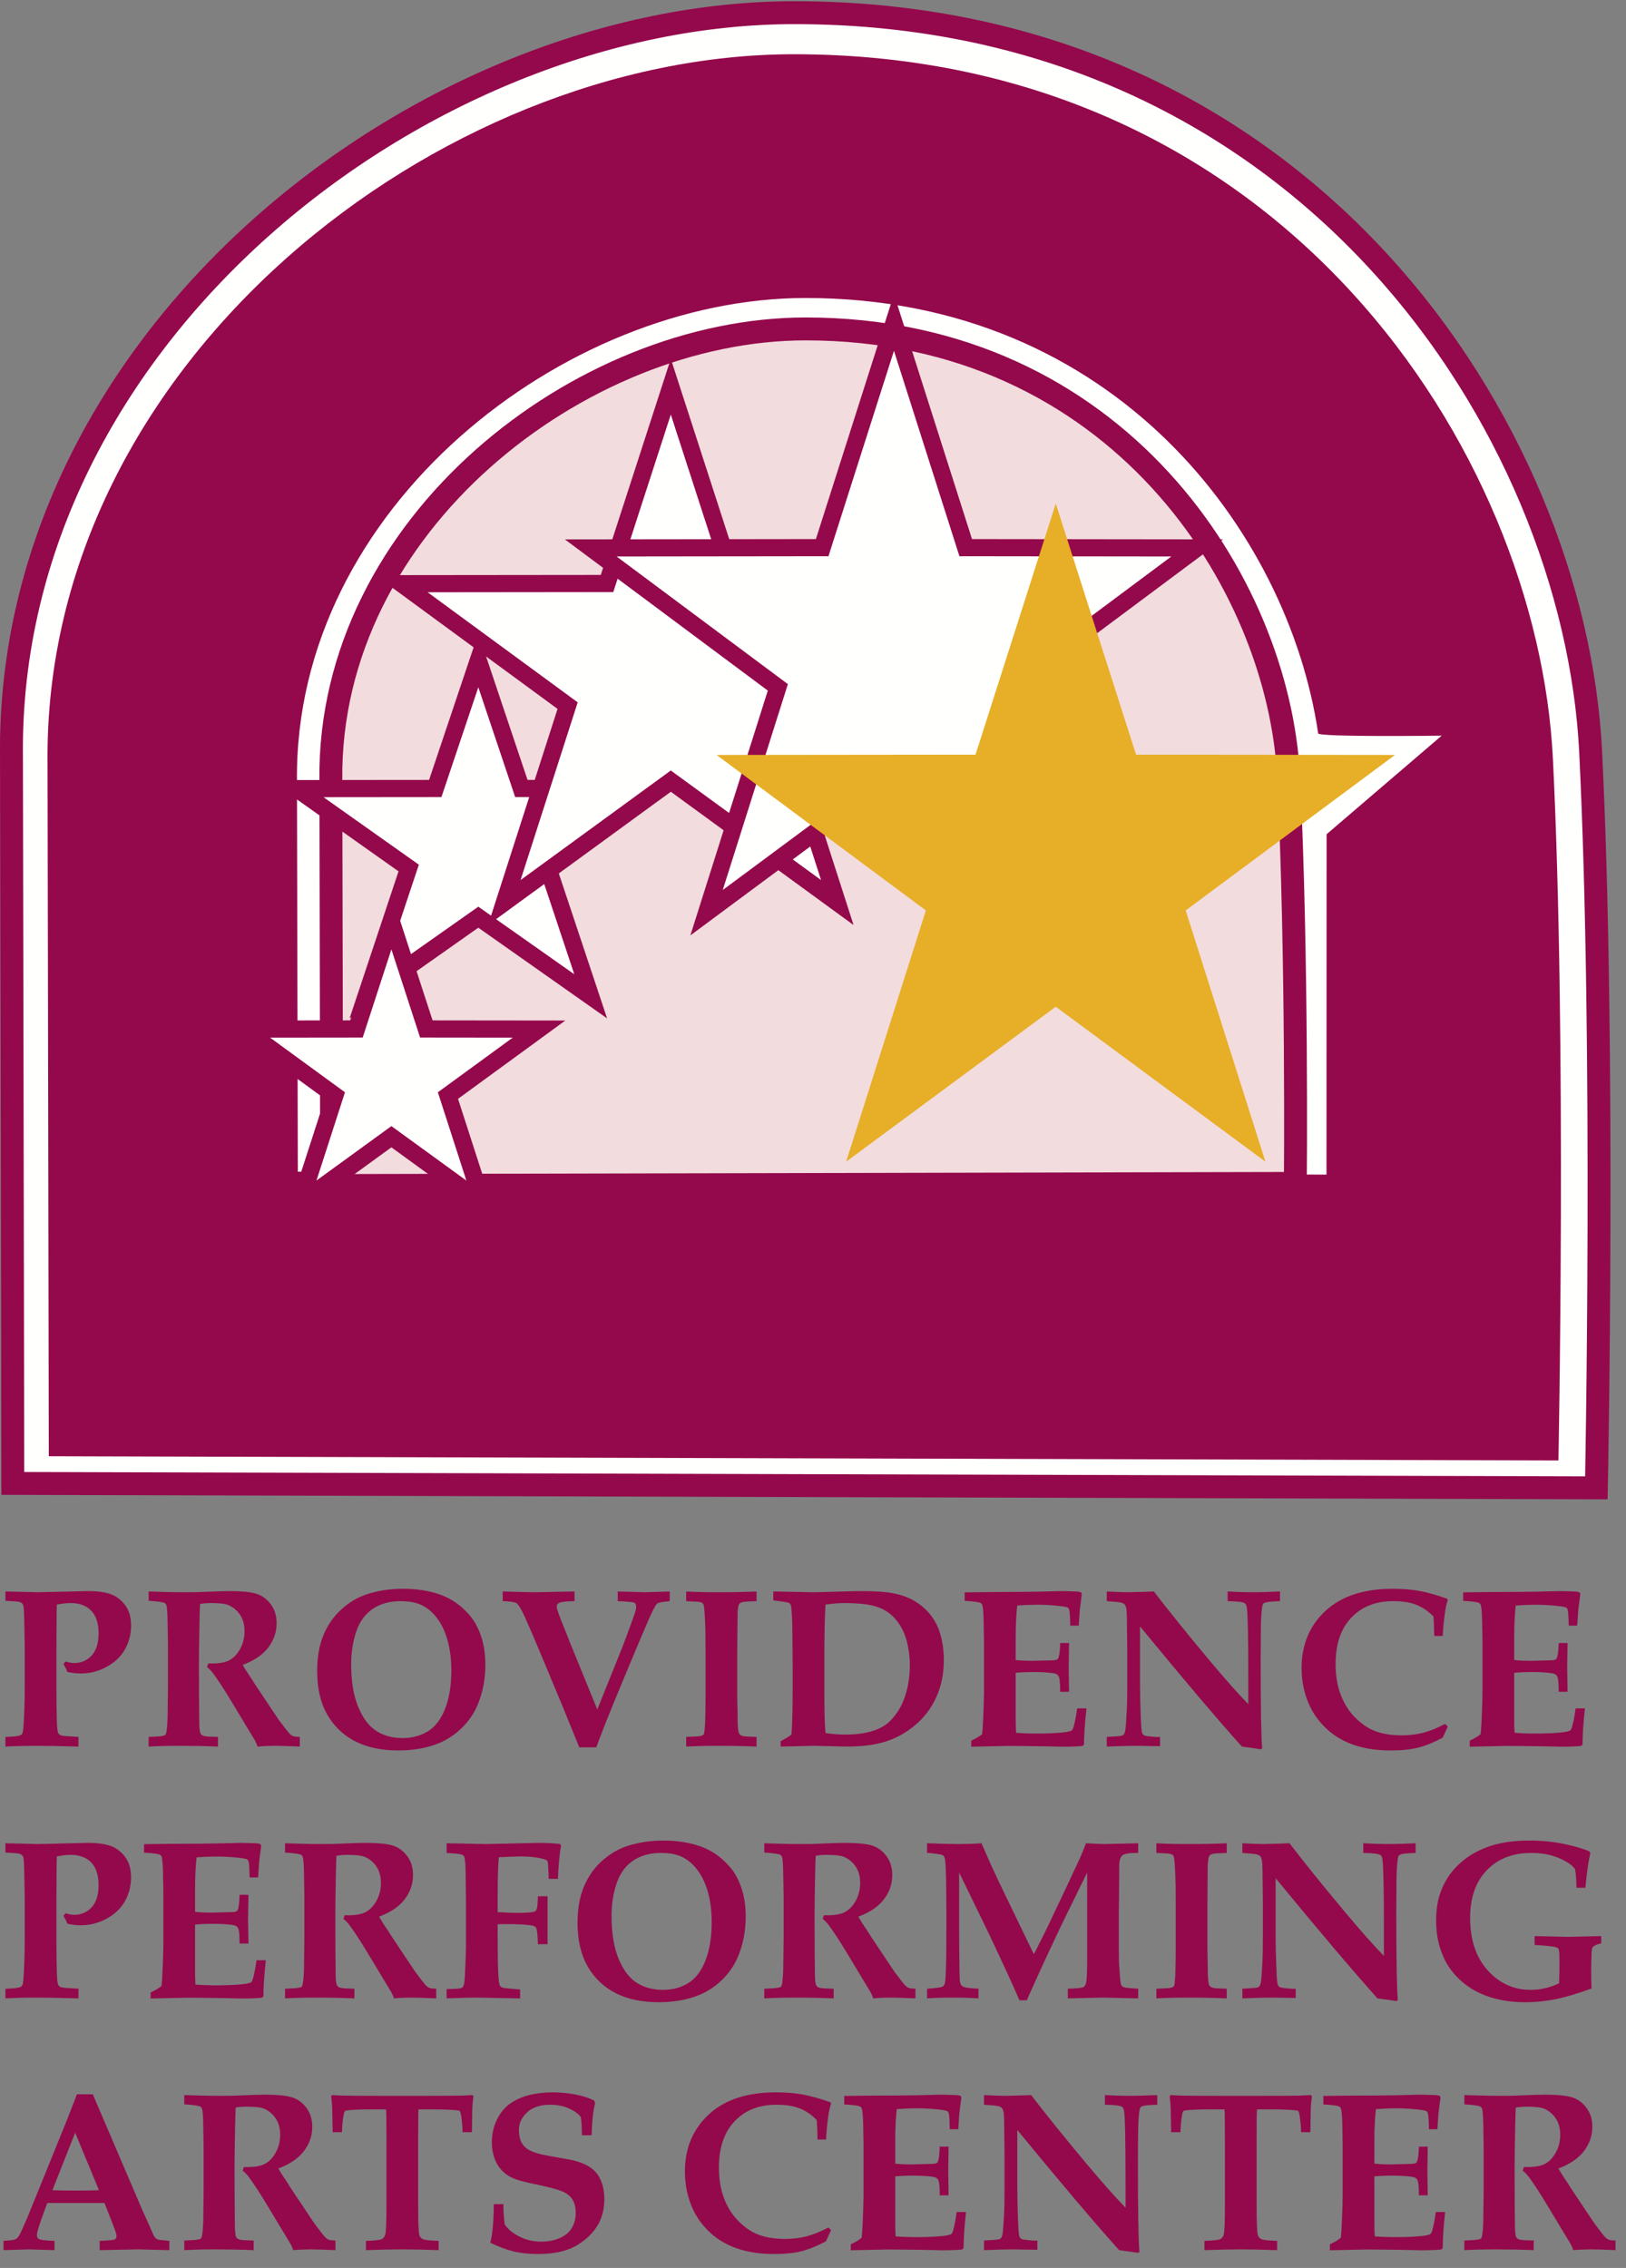 <svg aria-hidden="true" xmlns="http://www.w3.org/2000/svg" width="142" height="198" viewBox="0 0 142 198">
  <rect x="0" y="0" width="142" height="198" fill="#808080" stroke="none"/>
  <g fill="none" fill-rule="evenodd" transform="translate(.303 1.107)">
    <path fill="#94094B" d="M.169 1.047L.169.236 3.031.304 7.353.203C8.197.203 8.864.29 9.353.465 9.843.64 10.264.958 10.616 1.416 10.967 1.875 11.143 2.471 11.143 3.203 11.143 3.933 10.974 4.613 10.636 5.241 10.301 5.868 9.775 6.384 9.059 6.788 8.343 7.194 7.579 7.395 6.763 7.395 6.558 7.395 6.358 7.383 6.163 7.36 5.966 7.338 5.772 7.303 5.58 7.258 5.516 7.075 5.4 6.843 5.234 6.561L5.435 6.348C5.575 6.394 5.707 6.427 5.831 6.45 5.955 6.472 6.07 6.484 6.171 6.484 6.79 6.484 7.301 6.263 7.703 5.825 8.105 5.383 8.307 4.743 8.307 3.901 8.307 3.02 8.091 2.359 7.664 1.916 7.237 1.472 6.639 1.249 5.875 1.249 5.512 1.249 5.107 1.296 4.66 1.384 4.647 1.785 4.639 2.371 4.637 3.144L4.626 5.038 4.626 8.701C4.626 9.602 4.637 10.537 4.66 11.504 4.679 12.064 4.714 12.419 4.766 12.566 4.793 12.63 4.837 12.687 4.898 12.737 4.959 12.785 5.071 12.821 5.234 12.847L6.551 12.933 6.551 13.777C4.89 13.732 3.641 13.71 2.804 13.71 1.883 13.71 1.004 13.732.169 13.777L.169 12.933C.88 12.921 1.329 12.866 1.515 12.768 1.571 12.737 1.616 12.687 1.649 12.625 1.695 12.533 1.729 12.298 1.755 11.917 1.823 10.886 1.857 9.737 1.857 8.471L1.857 5.054 1.823 3.234C1.81 2.454 1.796 1.966 1.778 1.773 1.763 1.58 1.733 1.441 1.688 1.357 1.663 1.305 1.619 1.26 1.557 1.221 1.496 1.183 1.387 1.146 1.226 1.115L.169 1.047M12.678 1.047L12.678.236C12.825.236 13.34.252 14.222.283 14.653.296 15.265.304 16.057.304 16.732.304 17.311.289 17.793.259 18.591.221 19.252.203 19.772.203 20.782.203 21.538.276 22.04.422 22.541.565 22.97.866 23.325 1.324 23.677 1.783 23.854 2.34 23.854 2.998 23.854 3.777 23.613 4.485 23.128 5.126 22.645 5.762 21.9 6.27 20.893 6.643 21.054 6.932 21.238 7.228 21.444 7.531 21.65 7.832 21.772 8.017 21.806 8.08 21.841 8.146 21.879 8.206 21.917 8.264L23.416 10.511C23.815 11.109 24.032 11.431 24.063 11.476 24.547 12.12 24.843 12.499 24.953 12.616 25.063 12.732 25.17 12.812 25.273 12.856 25.375 12.902 25.579 12.927 25.88 12.933L25.88 13.777C24.887 13.732 24.168 13.71 23.723 13.71 23.206 13.71 22.694 13.732 22.183 13.777 22.151 13.636 22.073 13.451 21.951 13.223L19.883 9.798C19.291 8.814 18.788 8.041 18.376 7.477 18.171 7.194 17.971 6.979 17.776 6.837L17.884 6.518C18.661 6.544 19.247 6.464 19.643 6.28 20.039 6.095 20.372 5.767 20.644 5.292 20.917 4.817 21.052 4.287 21.052 3.698 21.052 3.105 20.909 2.612 20.623 2.218 20.336 1.825 19.981 1.551 19.559 1.394 19.286 1.298 18.798 1.249 18.096 1.249 17.784 1.249 17.475 1.276 17.169 1.327 17.152 1.561 17.135 2.087 17.118 2.904 17.085 4.734 17.068 5.957 17.068 6.57 17.068 7.54 17.072 8.569 17.079 9.654 17.088 10.987 17.097 11.743 17.101 11.924 17.12 12.287 17.155 12.523 17.209 12.633 17.234 12.685 17.276 12.732 17.333 12.774 17.392 12.816 17.485 12.85 17.614 12.876 17.743 12.902 18.118 12.921 18.736 12.933L18.736 13.777C17.634 13.732 16.529 13.71 15.421 13.71 14.434 13.71 13.519 13.732 12.678 13.777L12.678 12.933C13.414 12.907 13.849 12.872 13.984 12.827 14.062 12.807 14.118 12.776 14.153 12.729 14.188 12.685 14.216 12.594 14.236 12.46 14.281 12.208 14.313 11.826 14.332 11.317L14.366 8.49 14.366 4.9 14.332 2.857C14.32 2.05 14.281 1.566 14.219 1.405 14.187 1.335 14.14 1.28 14.077 1.241 13.926 1.164 13.459 1.099 12.678 1.047M28.284 10.997C28.879 12.024 29.697 12.799 30.737 13.327 31.779 13.853 33.027 14.115 34.478 14.115 35.82 14.115 37.014 13.899 38.058 13.467 38.82 13.143 39.498 12.684 40.095 12.082 40.692 11.482 41.145 10.795 41.455 10.02 41.874 8.981 42.084 7.854 42.084 6.641 42.084 5.925 42.011 5.27 41.866 4.676 41.72 4.083 41.506 3.538 41.223 3.041 40.939 2.544 40.524 2.057 39.98 1.583 39.434 1.109 38.806.746 38.097.494 37.142.165 36.078-1.16450059e-14 34.904-1.16450059e-14 33.723-1.16450059e-14 32.633.17 31.633.513 30.853.784 30.129 1.227 29.467 1.839 28.801 2.452 28.29 3.199 27.933 4.076 27.573 4.955 27.395 5.983 27.395 7.164 27.395 8.695 27.691 9.971 28.284 10.997zM30.817 3.712C31.118 2.844 31.599 2.19 32.262 1.747 32.924 1.303 33.727 1.081 34.67 1.081 35.498 1.081 36.162 1.22 36.664 1.498 37.166 1.777 37.6 2.179 37.967 2.707 38.336 3.234 38.62 3.873 38.815 4.625 39.014 5.377 39.112 6.205 39.112 7.112 39.112 8.433 38.93 9.555 38.565 10.481 38.2 11.406 37.695 12.064 37.052 12.452 36.408 12.84 35.68 13.035 34.865 13.035 33.987 13.035 33.223 12.831 32.577 12.423 31.93 12.015 31.4 11.317 30.987 10.33 30.573 9.343 30.366 8.095 30.366 6.586 30.366 5.538 30.516 4.58 30.817 3.712L30.817 3.712zM50.286 13.845C49.739 12.489 49.213 11.203 48.713 9.984L47.343 6.703C46.27 4.13 45.607 2.595 45.36 2.101 45.113 1.608 44.924 1.327 44.796 1.254 44.603 1.151 44.204 1.094 43.6 1.081L43.6.236C45.142.283 46.078.304 46.412.304L49.872.236 49.872 1.081C49.331 1.087 48.937 1.12 48.693 1.176 48.552 1.21 48.454 1.256 48.399 1.318 48.344 1.379 48.318 1.459 48.318 1.555 48.318 1.748 48.53 2.36 48.955 3.392 49.2 3.99 49.33 4.312 49.346 4.36 49.362 4.409 49.383 4.469 49.41 4.541L51.859 10.537 54.011 5.192C54.065 5.068 54.293 4.456 54.7 3.355 54.99 2.581 55.167 2.061 55.231 1.797 55.243 1.72 55.251 1.642 55.251 1.564 55.251 1.456 55.233 1.373 55.197 1.318 55.162 1.263 55.115 1.223 55.058 1.197 55.011 1.178 54.896 1.162 54.71 1.148 54.289 1.109 53.935 1.087 53.645 1.081L53.645.236 56.101.304 58.187.236 58.187 1.081C57.563 1.138 57.2 1.206 57.097 1.284 56.924 1.419 56.559 2.151 56.006 3.481L55.322 5.087 54.019 8.202C52.913 10.862 52.163 12.743 51.772 13.845L50.286 13.845M65.769.236L65.769 1.081C65.105 1.101 64.711 1.124 64.586 1.153 64.461 1.183 64.372 1.218 64.32 1.26 64.268 1.301 64.231 1.357 64.212 1.419 64.165 1.529 64.133 1.74 64.114 2.05 64.108 2.217 64.102 2.534 64.099 3 64.086 4.589 64.081 5.446 64.081 5.567L64.081 9.474 64.114 11.247C64.114 11.913 64.145 12.346 64.209 12.546 64.234 12.636 64.278 12.705 64.34 12.754 64.4 12.802 64.496 12.84 64.627 12.871 64.76 12.899 65.139 12.921 65.769 12.933L65.769 13.777C64.716 13.732 63.594 13.71 62.4 13.71 61.36 13.71 60.435 13.732 59.623 13.777L59.623 12.933C60.313 12.907 60.712 12.886 60.818 12.864 60.957 12.84 61.053 12.805 61.102 12.759 61.152 12.714 61.184 12.662 61.197 12.603 61.218 12.526 61.243 12.223 61.277 11.693 61.299 10.918 61.311 10.201 61.311 9.541L61.311 5.491C61.311 4.205 61.299 3.378 61.277 3.009 61.245 2.189 61.205 1.674 61.161 1.468 61.142 1.384 61.112 1.32 61.071 1.275 61.028 1.229 60.95 1.193 60.838 1.162 60.726 1.135 60.321 1.107 59.623 1.081L59.623.236C60.435.283 61.367.304 62.419.304 63.6.304 64.716.283 65.769.236M70.803 13.71L73.677 13.777C74.981 13.777 76.094 13.634 77.016 13.345 77.938 13.058 78.792 12.589 79.584 11.935 80.373 11.284 80.994 10.473 81.445 9.505 81.897 8.535 82.122 7.434 82.122 6.199 82.122 5.232 81.971 4.34 81.67 3.525 81.488 3.043 81.221 2.589 80.872 2.17 80.52 1.749 80.091 1.387 79.582 1.079 79.074.774 78.475.55 77.788.41 77.103.273 76.19.203 75.049.203 74.553.203 73.893.216 73.069.242 71.928.283 71.153.304 70.738.304L67.231.236 67.231 1.013C67.93 1.104 68.335 1.162 68.443 1.187 68.552 1.213 68.632 1.252 68.684 1.303 68.716 1.337 68.742 1.382 68.761 1.439 68.825 1.692 68.867 2.272 68.886 3.182 68.909 4.828 68.92 6.077 68.92 6.93L68.92 8.518C68.92 10.462 68.886 11.866 68.818 12.73 68.614 12.88 68.388 13.021 68.143 13.157 68.015 13.227 67.924 13.28 67.873 13.312L67.873 13.777 70.803 13.71zM71.688 8.791L71.688 6.564C71.688 4.028 71.722 2.302 71.791 1.384 72.386 1.296 72.93 1.249 73.421 1.249 74.733 1.249 75.711 1.366 76.36 1.599 77.006 1.83 77.538 2.205 77.962 2.722 78.382 3.239 78.687 3.842 78.873 4.529 79.058 5.218 79.152 5.929 79.152 6.667 79.152 7.472 79.058 8.225 78.873 8.923 78.687 9.621 78.428 10.222 78.092 10.724 77.755 11.229 77.405 11.61 77.042 11.869 76.677 12.127 76.25 12.324 75.764 12.46 75.103 12.641 74.351 12.73 73.5 12.73 72.954 12.73 72.386 12.685 71.791 12.595 71.722 11.983 71.688 10.715 71.688 8.791L71.688 8.791zM84.517 13.787L84.517 13.266C84.902 13.084 85.218 12.898 85.462 12.703 85.5 12.432 85.53 11.992 85.556 11.385 85.605 10.275 85.631 9.467 85.631 8.963L85.631 4.603C85.631 4.434 85.62 3.806 85.597 2.713 85.579 1.984 85.535 1.537 85.464 1.378 85.432 1.311 85.384 1.263 85.321 1.232 85.147 1.153 84.689 1.096 83.942 1.056L83.942.314 86.186.287C86.63.283 87.057.28 87.462.28 88.347.28 89.329.271 90.413.251L92.376.203C92.608.203 93.079.216 93.789.242 93.85.242 93.959.265 94.105.314L94.174.441 93.997 1.829C93.989 1.925 93.959 2.389 93.904 3.217L93.161 3.217C93.148 2.471 93.119 2.012 93.074 1.841 93.047 1.753 93.009 1.689 92.958 1.652 92.873 1.594 92.613 1.544 92.182 1.5 91.543 1.43 90.916 1.394 90.3 1.394 89.724 1.394 89.136 1.417 88.534 1.461 88.445 2.193 88.398 3.117 88.398 4.238L88.398 6.223C88.84 6.27 89.302 6.29 89.779 6.29 89.927 6.29 90.466 6.278 91.39 6.253 91.738 6.247 91.946 6.223 92.007 6.183 92.068 6.144 92.114 6.076 92.148 5.979 92.224 5.731 92.269 5.318 92.283 4.737L93.059 4.737 93.026 6.87 93.059 8.992 92.283 8.992C92.289 8.249 92.24 7.79 92.136 7.617 92.056 7.489 91.916 7.409 91.712 7.376 91.262 7.306 90.681 7.269 89.974 7.269 89.337 7.269 88.814 7.293 88.398 7.337L88.398 11.402C88.398 11.856 88.412 12.246 88.433 12.572 88.953 12.618 89.569 12.638 90.28 12.638 90.972 12.638 91.61 12.618 92.197 12.572 92.783 12.526 93.143 12.462 93.279 12.378 93.323 12.353 93.365 12.295 93.403 12.205 93.519 11.895 93.64 11.309 93.769 10.443L94.579 10.443C94.439 11.72 94.368 12.77 94.368 13.594L94.24 13.72C93.829 13.765 93.242 13.787 92.482 13.787L90.923 13.754C89.388 13.732 88.33 13.72 87.751 13.72 87.593 13.72 86.516 13.743 84.517 13.787M96.352 12.933C97.121 12.894 97.559 12.86 97.669 12.827 97.741 12.802 97.802 12.76 97.851 12.702 97.899 12.644 97.939 12.524 97.972 12.346 98.01 12.102 98.053 11.51 98.104 10.573 98.129 10.039 98.141 9.346 98.141 8.492L98.141 5.398 98.108 2.593C98.102 2.124 98.082 1.821 98.049 1.678 98.018 1.537 97.969 1.432 97.908 1.364 97.845 1.298 97.743 1.245 97.598 1.206 97.458 1.168 97.04 1.127 96.352 1.081L96.352.236C97.173.283 97.776.304 98.165.304L99.572.271 100.465.236C101.798 1.973 103.414 3.973 105.31 6.238 106.677 7.872 107.809 9.148 108.712 10.071L108.712 7.843C108.712 4.383 108.671 2.348 108.595 1.735 108.569 1.5 108.511 1.345 108.42 1.274 108.271 1.158 107.768 1.094 106.91 1.081L106.91.236C107.698.283 108.416.304 109.069.304 109.694.304 110.497.283 111.48.236L111.48 1.081C110.693 1.101 110.224 1.158 110.077 1.254 110.026 1.286 109.989 1.335 109.971 1.398 109.873 1.722 109.818 2.456 109.808 3.602 109.796 4.75 109.792 5.598 109.792 6.143 109.792 10.42 109.836 13.015 109.926 13.926L109.8 14.013C109.259 13.928 108.709 13.85 108.15 13.777 106.058 11.449 103.092 7.951 99.255 3.285L99.255 8.095C99.255 9.093 99.278 10.133 99.323 11.214 99.349 11.961 99.386 12.414 99.44 12.575 99.466 12.654 99.51 12.716 99.57 12.764 99.631 12.813 99.74 12.847 99.893 12.866 100.312 12.917 100.618 12.943 100.813 12.943 100.852 12.943 100.917 12.941 101.008 12.933L101.008 13.744C99.781 13.722 99.083 13.71 98.915 13.71 98.284 13.71 97.431 13.732 96.352 13.777L96.352 12.933M126.131 12.024L125.688 13.002C124.881 13.426 124.158 13.72 123.518 13.877 122.876 14.036 122.077 14.115 121.115 14.115 119.751 14.115 118.543 13.899 117.491 13.467 116.667 13.117 115.969 12.657 115.397 12.082 114.822 11.507 114.382 10.886 114.072 10.214 113.601 9.201 113.366 8.1 113.366 6.913 113.366 4.88 114.062 3.219 115.45 1.932 116.836.645 118.797-1.16450059e-14 121.329-1.16450059e-14 122.199-1.16450059e-14 122.98.065 123.671.19 124.363.32 125.169.546 126.082.871L126.131.994C126.025 1.293 125.941 1.671 125.881 2.122 125.782 2.842 125.719 3.509 125.691 4.121L124.949 4.121C124.94 3.413 124.918 2.847 124.881 2.422 124.449 1.973 123.962 1.635 123.423 1.413 122.883 1.192 122.192 1.081 121.353 1.081 119.834 1.081 118.618 1.563 117.706 2.525 116.793 3.488 116.337 4.831 116.337 6.555 116.337 7.599 116.492 8.511 116.798 9.287 117.105 10.067 117.512 10.709 118.02 11.219 118.528 11.727 119.042 12.099 119.557 12.33 120.259 12.643 121.11 12.798 122.111 12.798 122.766 12.798 123.388 12.724 123.975 12.574 124.563 12.423 125.2 12.166 125.89 11.801L126.131 12.024M128.048 13.787L128.048 13.266C128.434 13.084 128.75 12.898 128.994 12.703 129.033 12.432 129.065 11.992 129.091 11.385 129.139 10.275 129.164 9.467 129.164 8.963L129.164 4.603C129.164 4.434 129.152 3.806 129.129 2.713 129.111 1.984 129.066 1.537 128.997 1.378 128.965 1.311 128.917 1.263 128.854 1.232 128.679 1.153 128.222 1.096 127.476 1.056L127.476.314 129.72.287C130.163.283 130.591.28 130.996.28 131.879.28 132.864.271 133.945.251L135.907.203C136.141.203 136.612.216 137.32.242 137.386.242 137.492.265 137.64.314L137.709.441 137.53 1.829C137.523 1.925 137.492 2.389 137.436 3.217L136.694 3.217C136.681 2.471 136.651 2.012 136.608 1.841 136.583 1.753 136.541 1.689 136.49 1.652 136.406 1.594 136.147 1.544 135.715 1.5 135.075 1.43 134.449 1.394 133.834 1.394 133.259 1.394 132.669 1.417 132.068 1.461 131.979 2.193 131.933 3.117 131.933 4.238L131.933 6.223C132.373 6.27 132.834 6.29 133.312 6.29 133.46 6.29 133.999 6.278 134.922 6.253 135.273 6.247 135.478 6.223 135.538 6.183 135.601 6.144 135.646 6.076 135.681 5.979 135.758 5.731 135.803 5.318 135.817 4.737L136.592 4.737 136.558 6.87 136.592 8.992 135.817 8.992C135.822 8.249 135.773 7.79 135.67 7.617 135.589 7.489 135.448 7.409 135.246 7.376 134.794 7.306 134.215 7.269 133.507 7.269 132.869 7.269 132.346 7.293 131.933 7.337L131.933 11.402C131.933 11.856 131.944 12.246 131.968 12.572 132.485 12.618 133.1 12.638 133.812 12.638 134.506 12.638 135.146 12.618 135.731 12.572 136.316 12.526 136.677 12.462 136.812 12.378 136.856 12.353 136.898 12.295 136.936 12.205 137.052 11.895 137.175 11.309 137.301 10.443L138.112 10.443C137.971 11.72 137.9 12.77 137.9 13.594L137.775 13.72C137.364 13.765 136.774 13.787 136.013 13.787L134.455 13.754C132.92 13.732 131.862 13.72 131.282 13.72 131.126 13.72 130.05 13.743 128.048 13.787M.169 23.029L.169 22.218 3.031 22.286 7.353 22.185C8.197 22.185 8.864 22.273 9.353 22.448 9.843 22.621 10.264 22.939 10.616 23.398 10.967 23.858 11.143 24.453 11.143 25.185 11.143 25.916 10.974 26.594 10.636 27.222 10.301 27.85 9.775 28.367 9.059 28.771 8.343 29.175 7.579 29.377 6.763 29.377 6.558 29.377 6.358 29.366 6.163 29.343 5.966 29.32 5.772 29.286 5.58 29.239 5.516 29.058 5.4 28.824 5.234 28.543L5.435 28.33C5.575 28.376 5.707 28.41 5.831 28.431 5.955 28.455 6.07 28.465 6.171 28.465 6.79 28.465 7.301 28.245 7.703 27.805 8.105 27.366 8.307 26.723 8.307 25.882 8.307 25.002 8.091 24.34 7.664 23.896 7.237 23.454 6.639 23.231 5.875 23.231 5.512 23.231 5.107 23.276 4.66 23.367 4.647 23.766 4.639 24.353 4.637 25.126L4.626 27.02 4.626 30.683C4.626 31.585 4.637 32.518 4.66 33.484 4.679 34.045 4.714 34.4 4.766 34.548 4.793 34.611 4.837 34.67 4.898 34.717 4.959 34.766 5.071 34.803 5.234 34.829L6.551 34.916 6.551 35.76C4.89 35.715 3.641 35.692 2.804 35.692 1.883 35.692 1.004 35.715.169 35.76L.169 34.916C.88 34.902 1.329 34.847 1.515 34.75 1.571 34.719 1.616 34.67 1.649 34.606 1.695 34.515 1.729 34.28 1.755 33.9 1.823 32.868 1.857 31.718 1.857 30.453L1.857 27.037 1.823 25.216C1.81 24.435 1.796 23.949 1.778 23.755 1.763 23.562 1.733 23.423 1.688 23.339 1.663 23.287 1.619 23.242 1.557 23.202 1.496 23.165 1.387 23.129 1.226 23.097L.169 23.029M12.85 35.769L12.85 35.247C13.236 35.067 13.551 34.878 13.796 34.685 13.835 34.413 13.865 33.974 13.891 33.366 13.94 32.258 13.965 31.45 13.965 30.945L13.965 26.584C13.965 26.417 13.954 25.788 13.931 24.696 13.912 23.965 13.868 23.521 13.798 23.359 13.766 23.294 13.718 23.246 13.655 23.213 13.482 23.137 13.024 23.078 12.276 23.039L12.276 22.297 14.52 22.267C14.966 22.265 15.391 22.262 15.796 22.262 16.682 22.262 17.663 22.254 18.747 22.233L20.71 22.185C20.942 22.185 21.412 22.198 22.121 22.223 22.186 22.223 22.292 22.248 22.44 22.297L22.509 22.422 22.331 23.81C22.324 23.908 22.292 24.371 22.238 25.2L21.495 25.2C21.482 24.453 21.453 23.994 21.408 23.824 21.382 23.735 21.343 23.671 21.292 23.634 21.208 23.577 20.948 23.526 20.516 23.482 19.876 23.412 19.249 23.377 18.635 23.377 18.059 23.377 17.47 23.399 16.869 23.444 16.779 24.174 16.734 25.099 16.734 26.221L16.734 28.206C17.175 28.251 17.634 28.274 18.113 28.274 18.262 28.274 18.799 28.261 19.725 28.233 20.074 28.228 20.279 28.204 20.34 28.166 20.402 28.127 20.448 28.058 20.482 27.96 20.559 27.713 20.605 27.299 20.617 26.72L21.394 26.72 21.36 28.851 21.394 30.974 20.617 30.974C20.623 30.23 20.575 29.772 20.47 29.6 20.391 29.47 20.251 29.391 20.047 29.358 19.595 29.287 19.015 29.252 18.307 29.252 17.671 29.252 17.148 29.275 16.734 29.32L16.734 33.383C16.734 33.838 16.745 34.228 16.767 34.554 17.287 34.6 17.903 34.621 18.614 34.621 19.307 34.621 19.944 34.6 20.532 34.554 21.118 34.509 21.478 34.444 21.613 34.36 21.658 34.334 21.7 34.276 21.738 34.185 21.853 33.877 21.975 33.291 22.103 32.428L22.914 32.428C22.772 33.703 22.702 34.752 22.702 35.576L22.575 35.702C22.163 35.748 21.575 35.769 20.816 35.769L19.256 35.736C17.721 35.715 16.664 35.702 16.083 35.702 15.928 35.702 14.851 35.724 12.85 35.769M24.589 23.029L24.589 22.218C24.737 22.218 25.252 22.234 26.133 22.264 26.564 22.278 27.177 22.286 27.968 22.286 28.644 22.286 29.221 22.271 29.705 22.242 30.502 22.204 31.161 22.185 31.684 22.185 32.693 22.185 33.449 22.258 33.951 22.403 34.453 22.548 34.882 22.849 35.236 23.306 35.589 23.764 35.766 24.323 35.766 24.98 35.766 25.76 35.523 26.469 35.04 27.107 34.556 27.746 33.811 28.251 32.804 28.624 32.965 28.914 33.149 29.211 33.354 29.513 33.561 29.815 33.682 29.998 33.717 30.063 33.752 30.127 33.79 30.186 33.829 30.245L35.327 32.493C35.726 33.092 35.942 33.414 35.975 33.459 36.458 34.101 36.754 34.482 36.863 34.597 36.973 34.713 37.08 34.794 37.183 34.837 37.286 34.884 37.489 34.91 37.792 34.916L37.792 35.76C36.798 35.715 36.078 35.692 35.633 35.692 35.117 35.692 34.603 35.715 34.095 35.76 34.063 35.616 33.985 35.432 33.863 35.207L31.794 31.779C31.201 30.797 30.699 30.024 30.287 29.459 30.08 29.175 29.882 28.962 29.688 28.819L29.795 28.499C30.572 28.526 31.159 28.447 31.553 28.263 31.949 28.077 32.283 27.748 32.555 27.273 32.827 26.8 32.964 26.269 32.964 25.681 32.964 25.087 32.819 24.594 32.534 24.2 32.248 23.806 31.894 23.532 31.471 23.377 31.197 23.28 30.709 23.231 30.007 23.231 29.694 23.231 29.386 23.258 29.08 23.31 29.063 23.543 29.047 24.07 29.029 24.886 28.996 26.716 28.979 27.939 28.979 28.553 28.979 29.523 28.983 30.55 28.989 31.637 29 32.969 29.007 33.726 29.013 33.906 29.031 34.27 29.068 34.504 29.119 34.615 29.145 34.665 29.186 34.713 29.245 34.756 29.303 34.798 29.396 34.831 29.525 34.857 29.655 34.884 30.029 34.902 30.649 34.916L30.649 35.76C29.544 35.715 28.439 35.692 27.332 35.692 26.345 35.692 25.431 35.715 24.589 35.76L24.589 34.916C25.325 34.89 25.759 34.853 25.895 34.808 25.972 34.79 26.028 34.758 26.064 34.713 26.1 34.666 26.127 34.576 26.146 34.441 26.192 34.19 26.225 33.809 26.244 33.298L26.277 30.473 26.277 26.881 26.244 24.839C26.231 24.032 26.192 23.549 26.13 23.388 26.098 23.317 26.051 23.261 25.989 23.224 25.835 23.146 25.37 23.08 24.589 23.029M47.515 31.032L46.672 31.032C46.652 30.234 46.598 29.75 46.508 29.583 46.464 29.5 46.349 29.44 46.164 29.4 45.691 29.319 44.945 29.276 43.925 29.276 43.779 29.276 43.523 29.279 43.159 29.286L43.159 30.359C43.159 31.888 43.176 32.96 43.21 33.577 43.243 34.191 43.293 34.551 43.358 34.655 43.403 34.726 43.484 34.781 43.6 34.823 43.716 34.866 44.222 34.917 45.118 34.982L45.118 35.76 41.313 35.692C40.764 35.692 39.891 35.715 38.702 35.76L38.702 34.949C39.439 34.936 39.866 34.907 39.981 34.862 40.039 34.843 40.088 34.808 40.126 34.756 40.183 34.678 40.227 34.511 40.26 34.255 40.28 34.107 40.306 33.644 40.34 32.86 40.373 32.079 40.39 31.516 40.39 31.177L40.39 27.182C40.39 27.093 40.379 26.193 40.357 24.481 40.344 23.986 40.306 23.636 40.247 23.43 40.227 23.359 40.196 23.306 40.152 23.27 40.109 23.235 40.017 23.202 39.873 23.169 39.731 23.137 39.34 23.102 38.702 23.062L38.702 22.218 42.126 22.286 46.768 22.185C47.418 22.185 48.033 22.216 48.61 22.281L48.697 22.418C48.627 22.788 48.566 23.258 48.514 23.828 48.463 24.398 48.433 24.898 48.427 25.325L47.616 25.325C47.616 25.173 47.602 24.831 47.57 24.298 47.558 24.02 47.537 23.851 47.511 23.795 47.493 23.75 47.465 23.718 47.427 23.699 47.313 23.624 47.046 23.549 46.631 23.476 46.214 23.404 45.726 23.367 45.167 23.367 45.058 23.367 44.759 23.375 44.267 23.392 43.773 23.408 43.439 23.423 43.26 23.433 43.193 24.072 43.159 25.224 43.159 26.889L43.159 28.229C43.976 28.274 44.528 28.296 44.816 28.296 45.644 28.296 46.166 28.258 46.384 28.178 46.467 28.154 46.528 28.078 46.567 27.956 46.623 27.792 46.659 27.422 46.672 26.844L47.515 26.844C47.515 27.939 47.515 29.333 47.515 31.032M51.023 32.98C51.616 34.006 52.434 34.782 53.475 35.308 54.517 35.834 55.762 36.096 57.215 36.096 58.557 36.096 59.751 35.881 60.797 35.45 61.557 35.127 62.236 34.665 62.833 34.065 63.429 33.464 63.882 32.778 64.192 32.003 64.611 30.963 64.82 29.837 64.82 28.623 64.82 27.907 64.748 27.251 64.604 26.658 64.458 26.064 64.244 25.518 63.96 25.022 63.676 24.525 63.261 24.04 62.717 23.565 62.171 23.091 61.544 22.728 60.835 22.475 59.88 22.147 58.815 21.983 57.641 21.983 56.46 21.983 55.371 22.154 54.37 22.495 53.589 22.766 52.867 23.208 52.202 23.821 51.537 24.434 51.027 25.181 50.669 26.058 50.312 26.936 50.132 27.965 50.132 29.146 50.132 30.676 50.429 31.953 51.023 32.98zM53.554 25.695C53.855 24.827 54.337 24.172 54.999 23.728 55.661 23.285 56.464 23.062 57.409 23.062 58.237 23.062 58.9 23.202 59.401 23.481 59.901 23.759 60.336 24.162 60.705 24.69 61.072 25.218 61.356 25.857 61.554 26.607 61.751 27.358 61.85 28.186 61.85 29.093 61.85 30.414 61.666 31.537 61.301 32.463 60.936 33.388 60.431 34.045 59.789 34.434 59.146 34.821 58.417 35.017 57.603 35.017 56.723 35.017 55.961 34.811 55.314 34.406 54.668 33.997 54.138 33.299 53.724 32.313 53.31 31.325 53.104 30.079 53.104 28.568 53.104 27.521 53.254 26.562 53.554 25.695L53.554 25.695zM66.442 23.029L66.442 22.218C66.591 22.218 67.105 22.234 67.986 22.264 68.418 22.278 69.029 22.286 69.82 22.286 70.496 22.286 71.076 22.271 71.559 22.242 72.356 22.204 73.015 22.185 73.538 22.185 74.548 22.185 75.305 22.258 75.807 22.403 76.308 22.548 76.735 22.849 77.09 23.306 77.442 23.764 77.619 24.323 77.619 24.98 77.619 25.76 77.38 26.469 76.893 27.107 76.41 27.746 75.666 28.251 74.657 28.624 74.818 28.914 75.002 29.211 75.209 29.513 75.417 29.815 75.536 29.998 75.572 30.063 75.607 30.127 75.645 30.186 75.682 30.245L77.18 32.493C77.582 33.092 77.796 33.414 77.829 33.459 78.311 34.101 78.609 34.482 78.719 34.597 78.828 34.713 78.935 34.794 79.038 34.837 79.141 34.884 79.343 34.91 79.645 34.916L79.645 35.76C78.652 35.715 77.934 35.692 77.489 35.692 76.972 35.692 76.459 35.715 75.948 35.76 75.918 35.616 75.839 35.432 75.716 35.207L73.65 31.779C73.056 30.797 72.555 30.024 72.141 29.459 71.936 29.175 71.736 28.962 71.541 28.819L71.648 28.499C72.426 28.526 73.012 28.447 73.408 28.263 73.803 28.077 74.137 27.748 74.408 27.273 74.68 26.8 74.817 26.269 74.817 25.681 74.817 25.087 74.674 24.594 74.388 24.2 74.103 23.806 73.747 23.532 73.323 23.377 73.051 23.28 72.564 23.231 71.861 23.231 71.549 23.231 71.239 23.258 70.935 23.31 70.917 23.543 70.9 24.07 70.884 24.886 70.848 26.716 70.833 27.939 70.833 28.553 70.833 29.523 70.837 30.55 70.844 31.637 70.854 32.969 70.862 33.726 70.866 33.906 70.886 34.27 70.921 34.504 70.973 34.615 70.999 34.665 71.041 34.713 71.099 34.756 71.157 34.798 71.249 34.831 71.378 34.857 71.508 34.884 71.883 34.902 72.503 34.916L72.503 35.76C71.4 35.715 70.293 35.692 69.187 35.692 68.199 35.692 67.284 35.715 66.442 35.76L66.442 34.916C67.178 34.89 67.613 34.853 67.749 34.808 67.826 34.79 67.883 34.758 67.919 34.713 67.954 34.666 67.981 34.576 68.002 34.441 68.046 34.19 68.077 33.809 68.097 33.298L68.132 30.473 68.132 26.881 68.097 24.839C68.086 24.032 68.047 23.549 67.985 23.388 67.953 23.317 67.905 23.261 67.842 23.224 67.692 23.146 67.225 23.08 66.442 23.029M80.659 35.76L80.659 34.916C81.382 34.864 81.81 34.811 81.946 34.761 82.025 34.736 82.085 34.691 82.13 34.626 82.186 34.543 82.226 34.42 82.245 34.261 82.29 33.894 82.32 33.093 82.335 31.858 82.342 31.26 82.346 30.231 82.346 28.773 82.346 27.466 82.335 26.311 82.317 25.304 82.298 24.299 82.258 23.699 82.197 23.507 82.172 23.417 82.131 23.347 82.079 23.299 82.025 23.252 81.925 23.215 81.775 23.188 81.361 23.117 80.989 23.076 80.659 23.062L80.659 22.218C81.986 22.264 82.902 22.286 83.406 22.286 84.068 22.286 84.738 22.264 85.41 22.218L86.253 24.129 86.926 25.577 89.985 31.908C90.634 30.64 91.125 29.655 91.449 28.954L92.715 26.281C93.419 24.788 93.846 23.871 94.005 23.526 94.16 23.182 94.339 22.746 94.537 22.218 95.389 22.264 95.939 22.286 96.178 22.286L99.096 22.218 99.096 23.062 98.958 23.062C98.298 23.056 97.879 23.132 97.704 23.289 97.528 23.447 97.44 23.75 97.44 24.201 97.44 24.735 97.439 25.139 97.434 25.415L97.407 28.125 97.407 31.512C97.407 32.334 97.418 32.817 97.44 32.958 97.491 33.774 97.535 34.276 97.573 34.462 97.593 34.552 97.627 34.625 97.678 34.68 97.728 34.735 97.802 34.775 97.896 34.805 97.992 34.833 98.391 34.871 99.096 34.916L99.096 35.76 95.987 35.692 92.949 35.76 92.949 34.916C93.751 34.89 94.207 34.843 94.321 34.774 94.435 34.704 94.515 34.551 94.565 34.309 94.614 34.069 94.639 33.261 94.639 31.886L94.639 24.773 92.391 29.362 91.317 31.643C91.031 32.244 90.63 33.114 90.115 34.255 89.799 34.947 89.55 35.504 89.37 35.929L88.729 35.929C88.495 35.381 88.159 34.63 87.721 33.679 86.969 32.046 86.4 30.83 86.013 30.027L83.461 24.773 83.461 29.57C83.461 30.373 83.465 31.325 83.478 32.428 83.489 33.534 83.507 34.16 83.533 34.306 83.558 34.45 83.601 34.558 83.655 34.623 83.711 34.688 83.809 34.743 83.948 34.788 84.09 34.833 84.489 34.876 85.149 34.916L85.149 35.76C84.438 35.715 83.713 35.692 82.969 35.692 81.999 35.692 81.229 35.715 80.659 35.76M106.83 22.218L106.83 23.062C106.166 23.082 105.772 23.106 105.648 23.135 105.522 23.165 105.433 23.2 105.382 23.242 105.33 23.284 105.293 23.337 105.272 23.402 105.226 23.512 105.195 23.722 105.175 24.032 105.169 24.2 105.162 24.517 105.161 24.982 105.147 26.571 105.142 27.427 105.142 27.549L105.142 31.456 105.175 33.228C105.175 33.894 105.207 34.327 105.271 34.527 105.297 34.619 105.34 34.688 105.401 34.736 105.463 34.784 105.558 34.823 105.689 34.853 105.821 34.881 106.201 34.902 106.83 34.916L106.83 35.76C105.778 35.715 104.655 35.692 103.461 35.692 102.421 35.692 101.497 35.715 100.683 35.76L100.683 34.916C101.375 34.89 101.774 34.869 101.879 34.847 102.019 34.821 102.114 34.786 102.164 34.741 102.213 34.695 102.244 34.645 102.259 34.586 102.278 34.509 102.305 34.204 102.339 33.675 102.36 32.9 102.374 32.183 102.374 31.523L102.374 27.472C102.374 26.187 102.36 25.359 102.339 24.991 102.305 24.17 102.268 23.657 102.222 23.451 102.204 23.367 102.173 23.302 102.132 23.257 102.089 23.211 102.012 23.174 101.899 23.145 101.788 23.116 101.383 23.089 100.683 23.062L100.683 22.218C101.497 22.264 102.429 22.286 103.481 22.286 104.66 22.286 105.778 22.264 106.83 22.218M108.195 34.916C108.964 34.876 109.403 34.84 109.513 34.81 109.584 34.784 109.645 34.741 109.694 34.684 109.742 34.626 109.783 34.508 109.817 34.327 109.855 34.083 109.897 33.492 109.948 32.554 109.973 32.022 109.986 31.329 109.986 30.474L109.986 27.379 109.952 24.576C109.945 24.107 109.926 23.803 109.892 23.661 109.861 23.52 109.813 23.415 109.752 23.347 109.69 23.28 109.587 23.227 109.443 23.188 109.302 23.151 108.884 23.107 108.195 23.062L108.195 22.218C109.017 22.264 109.619 22.286 110.008 22.286L111.416 22.251 112.309 22.218C113.642 23.954 115.257 25.955 117.154 28.219 118.52 29.853 119.654 31.131 120.555 32.053L120.555 29.825C120.555 26.366 120.515 24.33 120.439 23.718 120.415 23.482 120.355 23.327 120.264 23.256 120.116 23.141 119.612 23.076 118.754 23.062L118.754 22.218C119.543 22.264 120.262 22.286 120.913 22.286 121.537 22.286 122.34 22.264 123.323 22.218L123.323 23.062C122.536 23.082 122.067 23.141 121.92 23.237 121.869 23.268 121.834 23.317 121.816 23.381 121.718 23.703 121.663 24.438 121.651 25.585 121.64 26.733 121.636 27.58 121.636 28.125 121.636 32.402 121.681 34.995 121.771 35.909L121.643 35.995C121.104 35.911 120.552 35.831 119.993 35.76 117.902 33.43 114.938 29.933 111.099 25.268L111.099 30.076C111.099 31.076 111.121 32.114 111.169 33.196 111.193 33.944 111.231 34.397 111.283 34.558 111.309 34.636 111.354 34.698 111.414 34.746 111.474 34.795 111.583 34.829 111.738 34.847 112.158 34.9 112.462 34.927 112.656 34.927 112.696 34.927 112.76 34.921 112.852 34.916L112.852 35.726C111.626 35.703 110.927 35.692 110.758 35.692 110.127 35.692 109.274 35.715 108.195 35.76L108.195 34.916M138.149 26.101L137.37 26.101C137.37 25.895 137.358 25.588 137.333 25.178 137.314 24.894 137.283 24.652 137.236 24.451 137.075 24.257 136.902 24.099 136.714 23.975 136.297 23.69 135.813 23.467 135.265 23.306 134.718 23.144 134.1 23.062 133.409 23.062 131.799 23.062 130.511 23.567 129.539 24.574 128.569 25.582 128.084 26.967 128.084 28.728 128.084 30.651 128.598 32.181 129.622 33.316 130.642 34.449 131.897 35.017 133.383 35.017 133.816 35.017 134.237 34.966 134.646 34.871 135.056 34.774 135.458 34.631 135.853 34.444 135.862 34.271 135.87 33.938 135.877 33.441 135.883 32.947 135.886 32.648 135.886 32.544 135.886 31.928 135.86 31.563 135.809 31.446 135.768 31.37 135.682 31.314 135.547 31.282 135.323 31.217 134.712 31.158 133.716 31.099L133.716 30.322 136.614 30.39 139.532 30.322 139.532 30.964C139.156 31.041 138.911 31.148 138.796 31.281 138.736 31.346 138.7 31.522 138.687 31.81 138.667 32.548 138.655 33.078 138.655 33.398 138.655 33.884 138.667 34.384 138.687 34.898 137.493 35.337 136.451 35.647 135.56 35.828 134.67 36.007 133.782 36.096 132.894 36.096 131.449 36.096 130.17 35.852 129.058 35.362 128.279 35.014 127.613 34.565 127.062 34.016 126.508 33.467 126.088 32.877 125.799 32.244 125.341 31.262 125.114 30.173 125.114 28.971 125.114 27.959 125.263 27.075 125.565 26.319 125.864 25.564 126.282 24.904 126.817 24.339 127.353 23.775 127.961 23.317 128.642 22.964 129.321 22.613 130.035 22.361 130.782 22.21 131.526 22.057 132.343 21.983 133.235 21.983 134.331 21.983 135.353 22.081 136.298 22.279 137.244 22.478 137.98 22.696 138.51 22.933L138.586 23.115C138.428 23.679 138.281 24.674 138.149 26.101M2.224 57.674L4.458 57.741 4.458 56.931C3.69 56.905 3.229 56.849 3.075 56.759 2.971 56.695 2.92 56.585 2.92 56.43 2.92 56.213 3.081 55.664 3.403 54.776L3.827 53.622 8.821 53.622 9.649 55.739C9.797 56.103 9.871 56.367 9.871 56.527 9.871 56.657 9.822 56.747 9.72 56.802 9.621 56.857 9.18 56.898 8.4 56.931L8.4 57.741 11.796 57.674 14.486 57.741 14.486 56.931C14.299 56.911 14.157 56.896 14.06 56.883 13.756 56.863 13.568 56.84 13.495 56.816 13.419 56.79 13.353 56.751 13.296 56.698 13.236 56.649 13.176 56.563 13.113 56.448L12.723 55.557 12.124 54.232 7.8 44.134 6.416 44.134 5.563 46.331 3.038 52.558C2.559 53.74 2.238 54.529 2.07 54.928 1.703 55.78 1.482 56.272 1.407 56.404 1.334 56.536 1.26 56.633 1.19 56.695 1.118 56.756 1.033 56.8.932 56.83.833 56.859.521 56.892-1.03973267e-13 56.931L-1.03973267e-13 57.741 2.224 57.674zM6.261 47.49L8.341 52.507C7.751 52.53 7.085 52.541 6.341 52.541 5.57 52.541 4.882 52.53 4.274 52.507L6.261 47.49 6.261 47.49zM15.79 45.012L15.79 44.201C15.938 44.201 16.453 44.215 17.336 44.246 17.766 44.261 18.378 44.268 19.169 44.268 19.845 44.268 20.422 44.254 20.906 44.222 21.704 44.186 22.363 44.167 22.885 44.167 23.895 44.167 24.65 44.24 25.152 44.386 25.656 44.53 26.083 44.831 26.437 45.288 26.79 45.748 26.967 46.305 26.967 46.96 26.967 47.743 26.725 48.452 26.241 49.089 25.756 49.728 25.012 50.233 24.006 50.609 24.167 50.897 24.351 51.192 24.557 51.495 24.763 51.798 24.883 51.98 24.918 52.045 24.955 52.108 24.991 52.169 25.03 52.23L26.528 54.476C26.927 55.074 27.144 55.396 27.177 55.442 27.66 56.085 27.955 56.463 28.065 56.578 28.175 56.695 28.281 56.775 28.385 56.821 28.487 56.866 28.691 56.891 28.993 56.897L28.993 57.741C28 57.696 27.279 57.674 26.834 57.674 26.318 57.674 25.806 57.696 25.296 57.741 25.263 57.601 25.186 57.414 25.063 57.189L22.996 53.761C22.402 52.777 21.9 52.005 21.488 51.441 21.282 51.156 21.082 50.943 20.889 50.803L20.997 50.481C21.774 50.509 22.36 50.429 22.754 50.245 23.151 50.061 23.484 49.732 23.755 49.257 24.028 48.782 24.165 48.251 24.165 47.664 24.165 47.071 24.02 46.578 23.735 46.182 23.449 45.789 23.095 45.513 22.673 45.358 22.398 45.262 21.911 45.214 21.208 45.214 20.896 45.214 20.587 45.239 20.281 45.292 20.264 45.524 20.248 46.052 20.23 46.868 20.196 48.697 20.18 49.92 20.18 50.533 20.18 51.505 20.184 52.532 20.19 53.62 20.201 54.951 20.209 55.707 20.214 55.889 20.234 56.251 20.269 56.488 20.321 56.598 20.345 56.649 20.389 56.695 20.446 56.736 20.504 56.779 20.598 56.812 20.727 56.84 20.855 56.866 21.23 56.884 21.85 56.897L21.85 57.741C20.745 57.696 19.641 57.674 18.534 57.674 17.546 57.674 16.632 57.696 15.79 57.741L15.79 56.897C16.526 56.872 16.962 56.837 17.097 56.791 17.173 56.773 17.23 56.74 17.265 56.695 17.302 56.649 17.328 56.56 17.348 56.423 17.393 56.171 17.426 55.791 17.446 55.281L17.479 52.456 17.479 48.862 17.446 46.822C17.433 46.015 17.395 45.53 17.331 45.369 17.3 45.298 17.252 45.243 17.19 45.204 17.037 45.128 16.571 45.062 15.79 45.012M31.655 57.741L31.655 56.931C32.434 56.905 32.896 56.855 33.041 56.777 33.187 56.698 33.287 56.57 33.339 56.39 33.409 56.115 33.446 55.279 33.446 53.888L33.446 48.098C33.446 46.519 33.434 45.638 33.412 45.452L32.029 45.452C31.332 45.452 30.72 45.472 30.192 45.518 29.978 45.538 29.856 45.562 29.823 45.595 29.778 45.633 29.74 45.744 29.706 45.932 29.623 46.382 29.575 46.883 29.562 47.442L28.752 47.442C28.727 46.124 28.712 45.381 28.706 45.214 28.689 44.931 28.658 44.625 28.616 44.296L28.704 44.201C29.006 44.222 29.328 44.238 29.671 44.248 30.226 44.262 31.295 44.268 32.875 44.268L36.785 44.268C38.41 44.268 39.497 44.262 40.047 44.248 40.344 44.238 40.643 44.222 40.947 44.201L41.044 44.296C40.99 44.69 40.955 45.033 40.944 45.327 40.938 45.381 40.926 46.086 40.908 47.442L40.097 47.442C40.084 46.942 40.041 46.464 39.972 46.009 39.933 45.777 39.891 45.64 39.845 45.595 39.808 45.562 39.704 45.54 39.535 45.527 39.005 45.475 38.37 45.452 37.628 45.452L36.243 45.452C36.224 45.675 36.215 46.558 36.215 48.098L36.215 53.888C36.215 55.279 36.248 56.115 36.315 56.4 36.361 56.568 36.458 56.692 36.608 56.773 36.758 56.854 37.223 56.905 38.004 56.931L38.004 57.741C36.748 57.696 35.689 57.674 34.83 57.674 33.911 57.674 32.854 57.696 31.655 57.741M51.361 47.713L50.517 47.713C50.505 46.965 50.472 46.439 50.421 46.128 50.224 45.844 49.878 45.594 49.39 45.373 48.902 45.155 48.352 45.045 47.746 45.045 46.877 45.045 46.204 45.267 45.727 45.713 45.25 46.154 45.013 46.673 45.013 47.27 45.019 47.697 45.091 48.046 45.225 48.31 45.362 48.575 45.555 48.786 45.807 48.942 46.059 49.099 46.429 49.24 46.92 49.368 47.293 49.447 47.815 49.545 48.483 49.662 49.15 49.778 49.584 49.859 49.785 49.906 50.307 50.039 50.73 50.203 51.052 50.393 51.375 50.584 51.632 50.804 51.823 51.05 52.013 51.3 52.169 51.615 52.291 51.993 52.414 52.37 52.475 52.794 52.475 53.265 52.475 54.092 52.304 54.818 51.962 55.445 51.704 55.915 51.346 56.349 50.886 56.74 50.428 57.13 49.957 57.421 49.471 57.615 48.697 57.925 47.766 58.078 46.681 58.078 45.886 58.078 45.179 58.006 44.558 57.854 43.938 57.707 43.257 57.452 42.515 57.089 42.71 56.352 42.812 55.23 42.818 53.723L43.662 53.723C43.649 54.193 43.685 54.776 43.769 55.473 44.014 55.878 44.432 56.233 45.026 56.539 45.618 56.846 46.266 56.998 46.97 56.998 47.582 56.998 48.128 56.891 48.609 56.673 49.088 56.456 49.436 56.156 49.653 55.774 49.868 55.393 49.977 54.959 49.977 54.473 49.977 54.066 49.901 53.714 49.748 53.423 49.596 53.132 49.358 52.897 49.034 52.723 48.71 52.546 48.14 52.367 47.324 52.179 46.151 51.934 45.38 51.755 45.011 51.644 44.454 51.476 44.005 51.235 43.666 50.919 43.324 50.603 43.07 50.22 42.901 49.77 42.733 49.323 42.65 48.839 42.65 48.321 42.65 47.6 42.801 46.934 43.104 46.324 43.408 45.714 43.808 45.239 44.308 44.904 44.806 44.568 45.366 44.327 45.993 44.181 46.621 44.037 47.264 43.963 47.923 43.963 48.609 43.963 49.272 44.025 49.914 44.147 50.558 44.268 51.116 44.445 51.588 44.676L51.665 44.906C51.57 45.323 51.502 45.73 51.457 46.131 51.413 46.533 51.381 47.06 51.361 47.713M72.275 55.987L71.832 56.965C71.026 57.392 70.301 57.683 69.662 57.842 69.021 58.002 68.221 58.078 67.261 58.078 65.895 58.078 64.688 57.864 63.637 57.431 62.813 57.083 62.113 56.621 61.541 56.046 60.967 55.473 60.526 54.848 60.217 54.178 59.746 53.166 59.511 52.065 59.511 50.875 59.511 48.844 60.205 47.183 61.594 45.895 62.982 44.607 64.941 43.963 67.474 43.963 68.343 43.963 69.125 44.026 69.817 44.156 70.509 44.283 71.313 44.509 72.227 44.833L72.275 44.958C72.17 45.258 72.085 45.633 72.026 46.088 71.927 46.806 71.863 47.472 71.836 48.084L71.093 48.084C71.084 47.377 71.062 46.812 71.026 46.388 70.593 45.934 70.106 45.599 69.567 45.378 69.027 45.157 68.337 45.045 67.497 45.045 65.977 45.045 64.761 45.526 63.851 46.489 62.938 47.452 62.482 48.795 62.482 50.519 62.482 51.565 62.636 52.473 62.943 53.252 63.248 54.029 63.656 54.673 64.165 55.182 64.673 55.693 65.186 56.062 65.702 56.295 66.404 56.606 67.255 56.761 68.254 56.761 68.912 56.761 69.533 56.688 70.121 56.539 70.707 56.388 71.345 56.131 72.034 55.765L72.275 55.987M73.996 57.751L73.996 57.228C74.382 57.05 74.697 56.861 74.942 56.667 74.98 56.398 75.01 55.958 75.036 55.349 75.085 54.238 75.11 53.432 75.11 52.927L75.11 48.567C75.11 48.401 75.099 47.77 75.077 46.679 75.058 45.948 75.013 45.503 74.943 45.34 74.912 45.277 74.863 45.227 74.799 45.196 74.628 45.118 74.168 45.059 73.422 45.022L73.422 44.278 75.666 44.25C76.11 44.246 76.538 44.244 76.942 44.244 77.826 44.244 78.809 44.235 79.893 44.215L81.855 44.167C82.087 44.167 82.558 44.179 83.267 44.205 83.332 44.205 83.438 44.231 83.587 44.278L83.655 44.403 83.477 45.794C83.469 45.888 83.438 46.352 83.383 47.183L82.641 47.183C82.627 46.435 82.597 45.976 82.554 45.804 82.529 45.717 82.488 45.653 82.436 45.614 82.352 45.559 82.093 45.507 81.661 45.462 81.021 45.393 80.394 45.358 79.781 45.358 79.203 45.358 78.616 45.383 78.013 45.426 77.925 46.154 77.879 47.081 77.879 48.206L77.879 50.187C78.32 50.232 78.78 50.255 79.258 50.255 79.407 50.255 79.945 50.243 80.869 50.216 81.221 50.209 81.424 50.185 81.486 50.147 81.547 50.108 81.595 50.039 81.626 49.943 81.705 49.698 81.75 49.283 81.761 48.703L82.539 48.703 82.505 50.833 82.539 52.956 81.761 52.956C81.769 52.212 81.72 51.755 81.616 51.581 81.536 51.451 81.395 51.373 81.192 51.34 80.74 51.27 80.159 51.235 79.452 51.235 78.817 51.235 78.293 51.258 77.879 51.301L77.879 55.367C77.879 55.821 77.892 56.209 77.912 56.536 78.431 56.581 79.048 56.604 79.759 56.604 80.452 56.604 81.089 56.581 81.677 56.536 82.261 56.49 82.623 56.426 82.759 56.341 82.802 56.315 82.844 56.259 82.882 56.17 82.998 55.859 83.122 55.273 83.247 54.409L84.058 54.409C83.917 55.683 83.847 56.736 83.847 57.557L83.721 57.683C83.308 57.729 82.721 57.751 81.961 57.751L80.404 57.717C78.867 57.695 77.81 57.683 77.228 57.683 77.073 57.683 75.997 57.707 73.996 57.751M85.633 56.897C86.401 56.859 86.84 56.824 86.951 56.791 87.024 56.766 87.082 56.723 87.131 56.667 87.179 56.608 87.222 56.49 87.254 56.31 87.292 56.065 87.336 55.474 87.386 54.537 87.409 54.003 87.422 53.31 87.422 52.456L87.422 49.363 87.39 46.558C87.383 46.089 87.364 45.782 87.331 45.642 87.297 45.501 87.251 45.397 87.187 45.327 87.126 45.261 87.024 45.208 86.882 45.171 86.74 45.132 86.324 45.091 85.633 45.045L85.633 44.201C86.455 44.246 87.059 44.268 87.447 44.268L88.853 44.235 89.745 44.201C91.08 45.938 92.694 47.939 94.59 50.203 95.957 51.833 97.091 53.112 97.992 54.036L97.992 51.806C97.992 48.347 97.953 46.311 97.876 45.701 97.851 45.462 97.792 45.308 97.699 45.238 97.554 45.123 97.048 45.058 96.191 45.045L96.191 44.201C96.978 44.246 97.698 44.268 98.349 44.268 98.975 44.268 99.776 44.246 100.76 44.201L100.76 45.045C99.973 45.065 99.506 45.123 99.356 45.217 99.305 45.251 99.271 45.298 99.253 45.363 99.155 45.683 99.1 46.418 99.09 47.566 99.076 48.716 99.072 49.562 99.072 50.108 99.072 54.383 99.117 56.977 99.207 57.892L99.081 57.977C98.54 57.893 97.989 57.815 97.431 57.741 95.338 55.414 92.374 51.914 88.538 47.251L88.538 52.059C88.538 53.058 88.559 54.097 88.604 55.18 88.63 55.926 88.67 56.38 88.72 56.54 88.746 56.616 88.789 56.681 88.852 56.728 88.913 56.777 89.019 56.811 89.176 56.83 89.595 56.883 89.899 56.908 90.094 56.908 90.135 56.908 90.197 56.904 90.289 56.897L90.289 57.707C89.062 57.687 88.363 57.674 88.194 57.674 87.566 57.674 86.711 57.696 85.633 57.741L85.633 56.897M104.88 57.741L104.88 56.931C105.658 56.905 106.121 56.855 106.266 56.777 106.413 56.698 106.512 56.57 106.564 56.39 106.635 56.115 106.669 55.279 106.669 53.888L106.669 48.098C106.669 46.519 106.659 45.638 106.635 45.452L105.254 45.452C104.557 45.452 103.945 45.472 103.415 45.518 103.202 45.538 103.079 45.562 103.049 45.595 103.004 45.633 102.964 45.744 102.931 45.932 102.849 46.382 102.799 46.883 102.786 47.442L101.975 47.442C101.952 46.124 101.938 45.381 101.932 45.214 101.912 44.931 101.884 44.625 101.842 44.296L101.93 44.201C102.232 44.222 102.554 44.238 102.896 44.248 103.451 44.262 104.519 44.268 106.1 44.268L110.012 44.268C111.635 44.268 112.721 44.262 113.272 44.248 113.569 44.238 113.868 44.222 114.173 44.201L114.267 44.296C114.215 44.69 114.181 45.033 114.168 45.327 114.162 45.381 114.152 46.086 114.133 47.442L113.322 47.442C113.31 46.942 113.267 46.464 113.196 46.009 113.157 45.777 113.116 45.64 113.071 45.595 113.031 45.562 112.93 45.54 112.76 45.527 112.23 45.475 111.595 45.452 110.854 45.452L109.468 45.452C109.449 45.675 109.439 46.558 109.439 48.098L109.439 53.888C109.439 55.279 109.472 56.115 109.541 56.4 109.587 56.568 109.682 56.692 109.833 56.773 109.983 56.854 110.448 56.905 111.229 56.931L111.229 57.741C109.973 57.696 108.915 57.674 108.055 57.674 107.136 57.674 106.078 57.696 104.88 57.741M115.839 57.751L115.839 57.228C116.225 57.05 116.54 56.861 116.786 56.667 116.824 56.398 116.855 55.958 116.88 55.349 116.928 54.238 116.953 53.432 116.953 52.927L116.953 48.567C116.953 48.401 116.944 47.77 116.92 46.679 116.901 45.948 116.855 45.503 116.787 45.34 116.755 45.277 116.706 45.227 116.643 45.196 116.471 45.118 116.013 45.059 115.265 45.022L115.265 44.278 117.509 44.25C117.955 44.246 118.381 44.244 118.787 44.244 119.671 44.244 120.654 44.235 121.737 44.215L123.699 44.167C123.93 44.167 124.402 44.179 125.11 44.205 125.177 44.205 125.281 44.231 125.43 44.278L125.5 44.403 125.319 45.794C125.315 45.888 125.281 46.352 125.228 47.183L124.485 47.183C124.472 46.435 124.443 45.976 124.398 45.804 124.374 45.717 124.333 45.653 124.282 45.614 124.197 45.559 123.938 45.507 123.504 45.462 122.867 45.393 122.238 45.358 121.626 45.358 121.048 45.358 120.46 45.383 119.859 45.426 119.77 46.154 119.723 47.081 119.723 48.206L119.723 50.187C120.164 50.232 120.625 50.255 121.104 50.255 121.251 50.255 121.791 50.243 122.713 50.216 123.063 50.209 123.269 50.185 123.33 50.147 123.392 50.108 123.438 50.039 123.471 49.943 123.55 49.698 123.594 49.283 123.606 48.703L124.384 48.703 124.35 50.833 124.384 52.956 123.606 52.956C123.613 52.212 123.563 51.755 123.461 51.581 123.381 51.451 123.239 51.373 123.037 51.34 122.586 51.27 122.005 51.235 121.298 51.235 120.66 51.235 120.138 51.258 119.723 51.301L119.723 55.367C119.723 55.821 119.735 56.209 119.757 56.536 120.277 56.581 120.891 56.604 121.604 56.604 122.296 56.604 122.935 56.581 123.522 56.536 124.107 56.49 124.468 56.426 124.602 56.341 124.647 56.315 124.689 56.259 124.727 56.17 124.844 55.859 124.965 55.273 125.093 54.409L125.902 54.409C125.761 55.683 125.691 56.736 125.691 57.557L125.565 57.683C125.154 57.729 124.564 57.751 123.805 57.751L122.247 57.717C120.711 57.695 119.654 57.683 119.073 57.683 118.917 57.683 117.841 57.707 115.839 57.751M127.578 45.012L127.578 44.201C127.727 44.201 128.242 44.215 129.124 44.246 129.555 44.261 130.166 44.268 130.958 44.268 131.633 44.268 132.211 44.254 132.694 44.222 133.493 44.186 134.151 44.167 134.671 44.167 135.682 44.167 136.438 44.24 136.94 44.386 137.442 44.53 137.87 44.831 138.224 45.288 138.579 45.748 138.756 46.305 138.756 46.96 138.756 47.743 138.512 48.452 138.03 49.089 137.544 49.728 136.799 50.233 135.793 50.609 135.954 50.897 136.139 51.192 136.342 51.495 136.549 51.798 136.671 51.98 136.706 52.045 136.742 52.108 136.778 52.169 136.818 52.23L138.316 54.476C138.716 55.074 138.931 55.396 138.966 55.442 139.446 56.085 139.743 56.463 139.852 56.578 139.962 56.695 140.067 56.775 140.172 56.821 140.275 56.866 140.479 56.891 140.781 56.897L140.781 57.741C139.787 57.696 139.068 57.674 138.622 57.674 138.105 57.674 137.594 57.696 137.084 57.741 137.05 57.601 136.974 57.414 136.851 57.189L134.784 53.761C134.191 52.777 133.689 52.005 133.277 51.441 133.07 51.156 132.869 50.943 132.678 50.803L132.784 50.481C133.561 50.509 134.148 50.429 134.543 50.245 134.938 50.061 135.271 49.732 135.542 49.257 135.817 48.782 135.952 48.251 135.952 47.664 135.952 47.071 135.809 46.578 135.522 46.182 135.237 45.789 134.882 45.513 134.461 45.358 134.186 45.262 133.699 45.214 132.996 45.214 132.683 45.214 132.376 45.239 132.07 45.292 132.053 45.524 132.036 46.052 132.019 46.868 131.985 48.697 131.968 49.92 131.968 50.533 131.968 51.505 131.972 52.532 131.979 53.62 131.989 54.951 131.995 55.707 132.003 55.889 132.02 56.251 132.057 56.488 132.108 56.598 132.133 56.649 132.175 56.695 132.234 56.736 132.291 56.779 132.385 56.812 132.515 56.84 132.644 56.866 133.018 56.884 133.638 56.897L133.638 57.741C132.534 57.696 131.427 57.674 130.321 57.674 129.335 57.674 128.421 57.696 127.578 57.741L127.578 56.897C128.313 56.872 128.75 56.837 128.885 56.791 128.96 56.773 129.017 56.74 129.054 56.695 129.091 56.649 129.117 56.56 129.136 56.423 129.18 56.171 129.214 55.791 129.233 55.281L129.266 52.456 129.266 48.862 129.233 46.822C129.22 46.015 129.182 45.53 129.119 45.369 129.087 45.298 129.04 45.243 128.978 45.204 128.827 45.128 128.359 45.062 127.578 45.012" transform="translate(0 137.599)"/>
    <g transform="translate(.696)">
      <path fill="#FFFFFE" d="M137.913,64.514 C136.521,36.516 113.188,0 68.379,0 C35.926,0 -0.383,28.199 0.003,64.898 C0.014,65.991 0.119,128.401 0.119,128.401 L138.415,128.788 C138.415,128.788 139.187,90.157 137.913,64.514"/>
      <path stroke="#94094B" stroke-width="2" d="M137.913,64.514 C136.521,36.516 113.188,0 68.379,0 C35.926,0 -0.383,28.199 0.003,64.898 C0.014,65.991 0.119,128.401 0.119,128.401 L138.415,128.788 C138.415,128.788 139.187,90.157 137.913,64.514 Z"/>
      <path fill="#94094B" d="M134.617,65.126 C133.29,38.436 111.051,3.628 68.332,3.628 C37.397,3.628 2.783,30.509 3.152,65.495 C3.162,66.536 3.262,126.028 3.262,126.028 L135.099,126.396 C135.099,126.396 135.834,89.571 134.617,65.126"/>
      <path fill="#FFFFFE" d="M114.853,71.726 L124.904,63.119 C124.904,63.119 114.166,63.258 114.118,62.921 C111.535,45.404 96.42,24.909 69.351,24.909 C48.272,24.909 24.685,43.227 24.935,67.065 C24.942,67.776 25.01,101.189 25.01,101.189 L114.843,101.441 L114.853,71.726"/>
      <path fill="#F2DCDD" d="M111.537,66.735 C110.692,49.756 96.543,27.609 69.366,27.609 C49.684,27.609 27.66,44.711 27.894,66.971 C27.901,67.633 27.966,102.394 27.966,102.394 L112.126,102.21 C112.126,102.21 112.312,82.288 111.537,66.735"/>
      <path stroke="#94094B" stroke-width="2" d="M111.537,66.735 C110.692,49.756 96.543,27.609 69.366,27.609 C49.684,27.609 27.66,44.711 27.894,66.971 C27.901,67.633 27.966,102.394 27.966,102.394 L112.126,102.21 C112.126,102.21 112.312,82.288 111.537,66.735 Z"/>
      <polyline fill="#FFFFFE" points="50.586 85.875 40.773 78.967 30.962 85.875 34.692 74.674 24.899 67.743 37.013 67.732 40.773 56.539 44.531 67.732 56.65 67.743 46.854 74.674 50.586 85.875"/>
      <polygon stroke="#94094B" stroke-width="1.5" points="50.586 85.875 40.773 78.967 30.962 85.875 34.692 74.674 24.899 67.743 37.013 67.732 40.773 56.539 44.531 67.732 56.65 67.743 46.854 74.674"/>
      <polyline fill="#FFFFFE" points="72.124 77.689 57.583 67.087 43.043 77.689 48.572 60.497 34.058 49.853 52.013 49.835 57.583 32.651 63.151 49.835 81.112 49.853 66.593 60.497 72.124 77.689"/>
      <polygon stroke="#94094B" stroke-width="1.5" points="72.124 77.689 57.583 67.087 43.043 77.689 48.572 60.497 34.058 49.853 52.013 49.835 57.583 32.651 63.151 49.835 81.112 49.853 66.593 60.497"/>
      <polyline fill="#FFFFFE" points="93.437 78.575 77.072 66.441 60.706 78.575 66.93 58.903 50.591 46.73 70.802 46.706 77.072 27.05 83.338 46.706 103.551 46.73 87.212 58.903 93.437 78.575"/>
      <polygon stroke="#94094B" stroke-width="1.5" points="93.437 78.575 77.072 66.441 60.706 78.575 66.93 58.903 50.591 46.73 70.802 46.706 77.072 27.05 83.338 46.706 103.551 46.73 87.212 58.903"/>
      <polyline fill="#FFFFFE" points="41.15 103.918 33.182 98.133 25.217 103.918 28.247 94.54 20.293 88.736 30.131 88.725 33.182 79.352 36.233 88.725 46.075 88.736 38.12 94.54 41.15 103.918"/>
      <polygon stroke="#94094B" stroke-width="1.5" points="41.15 103.918 33.182 98.133 25.217 103.918 28.247 94.54 20.293 88.736 30.131 88.725 33.182 79.352 36.233 88.725 46.075 88.736 38.12 94.54"/>
      <polyline fill="#E7AE27" points="109.51 100.311 91.202 86.783 72.897 100.311 79.859 78.377 61.581 64.803 84.193 64.779 91.202 42.858 98.214 64.779 120.825 64.803 102.547 78.377 109.51 100.311"/>
    </g>
  </g>
</svg>
